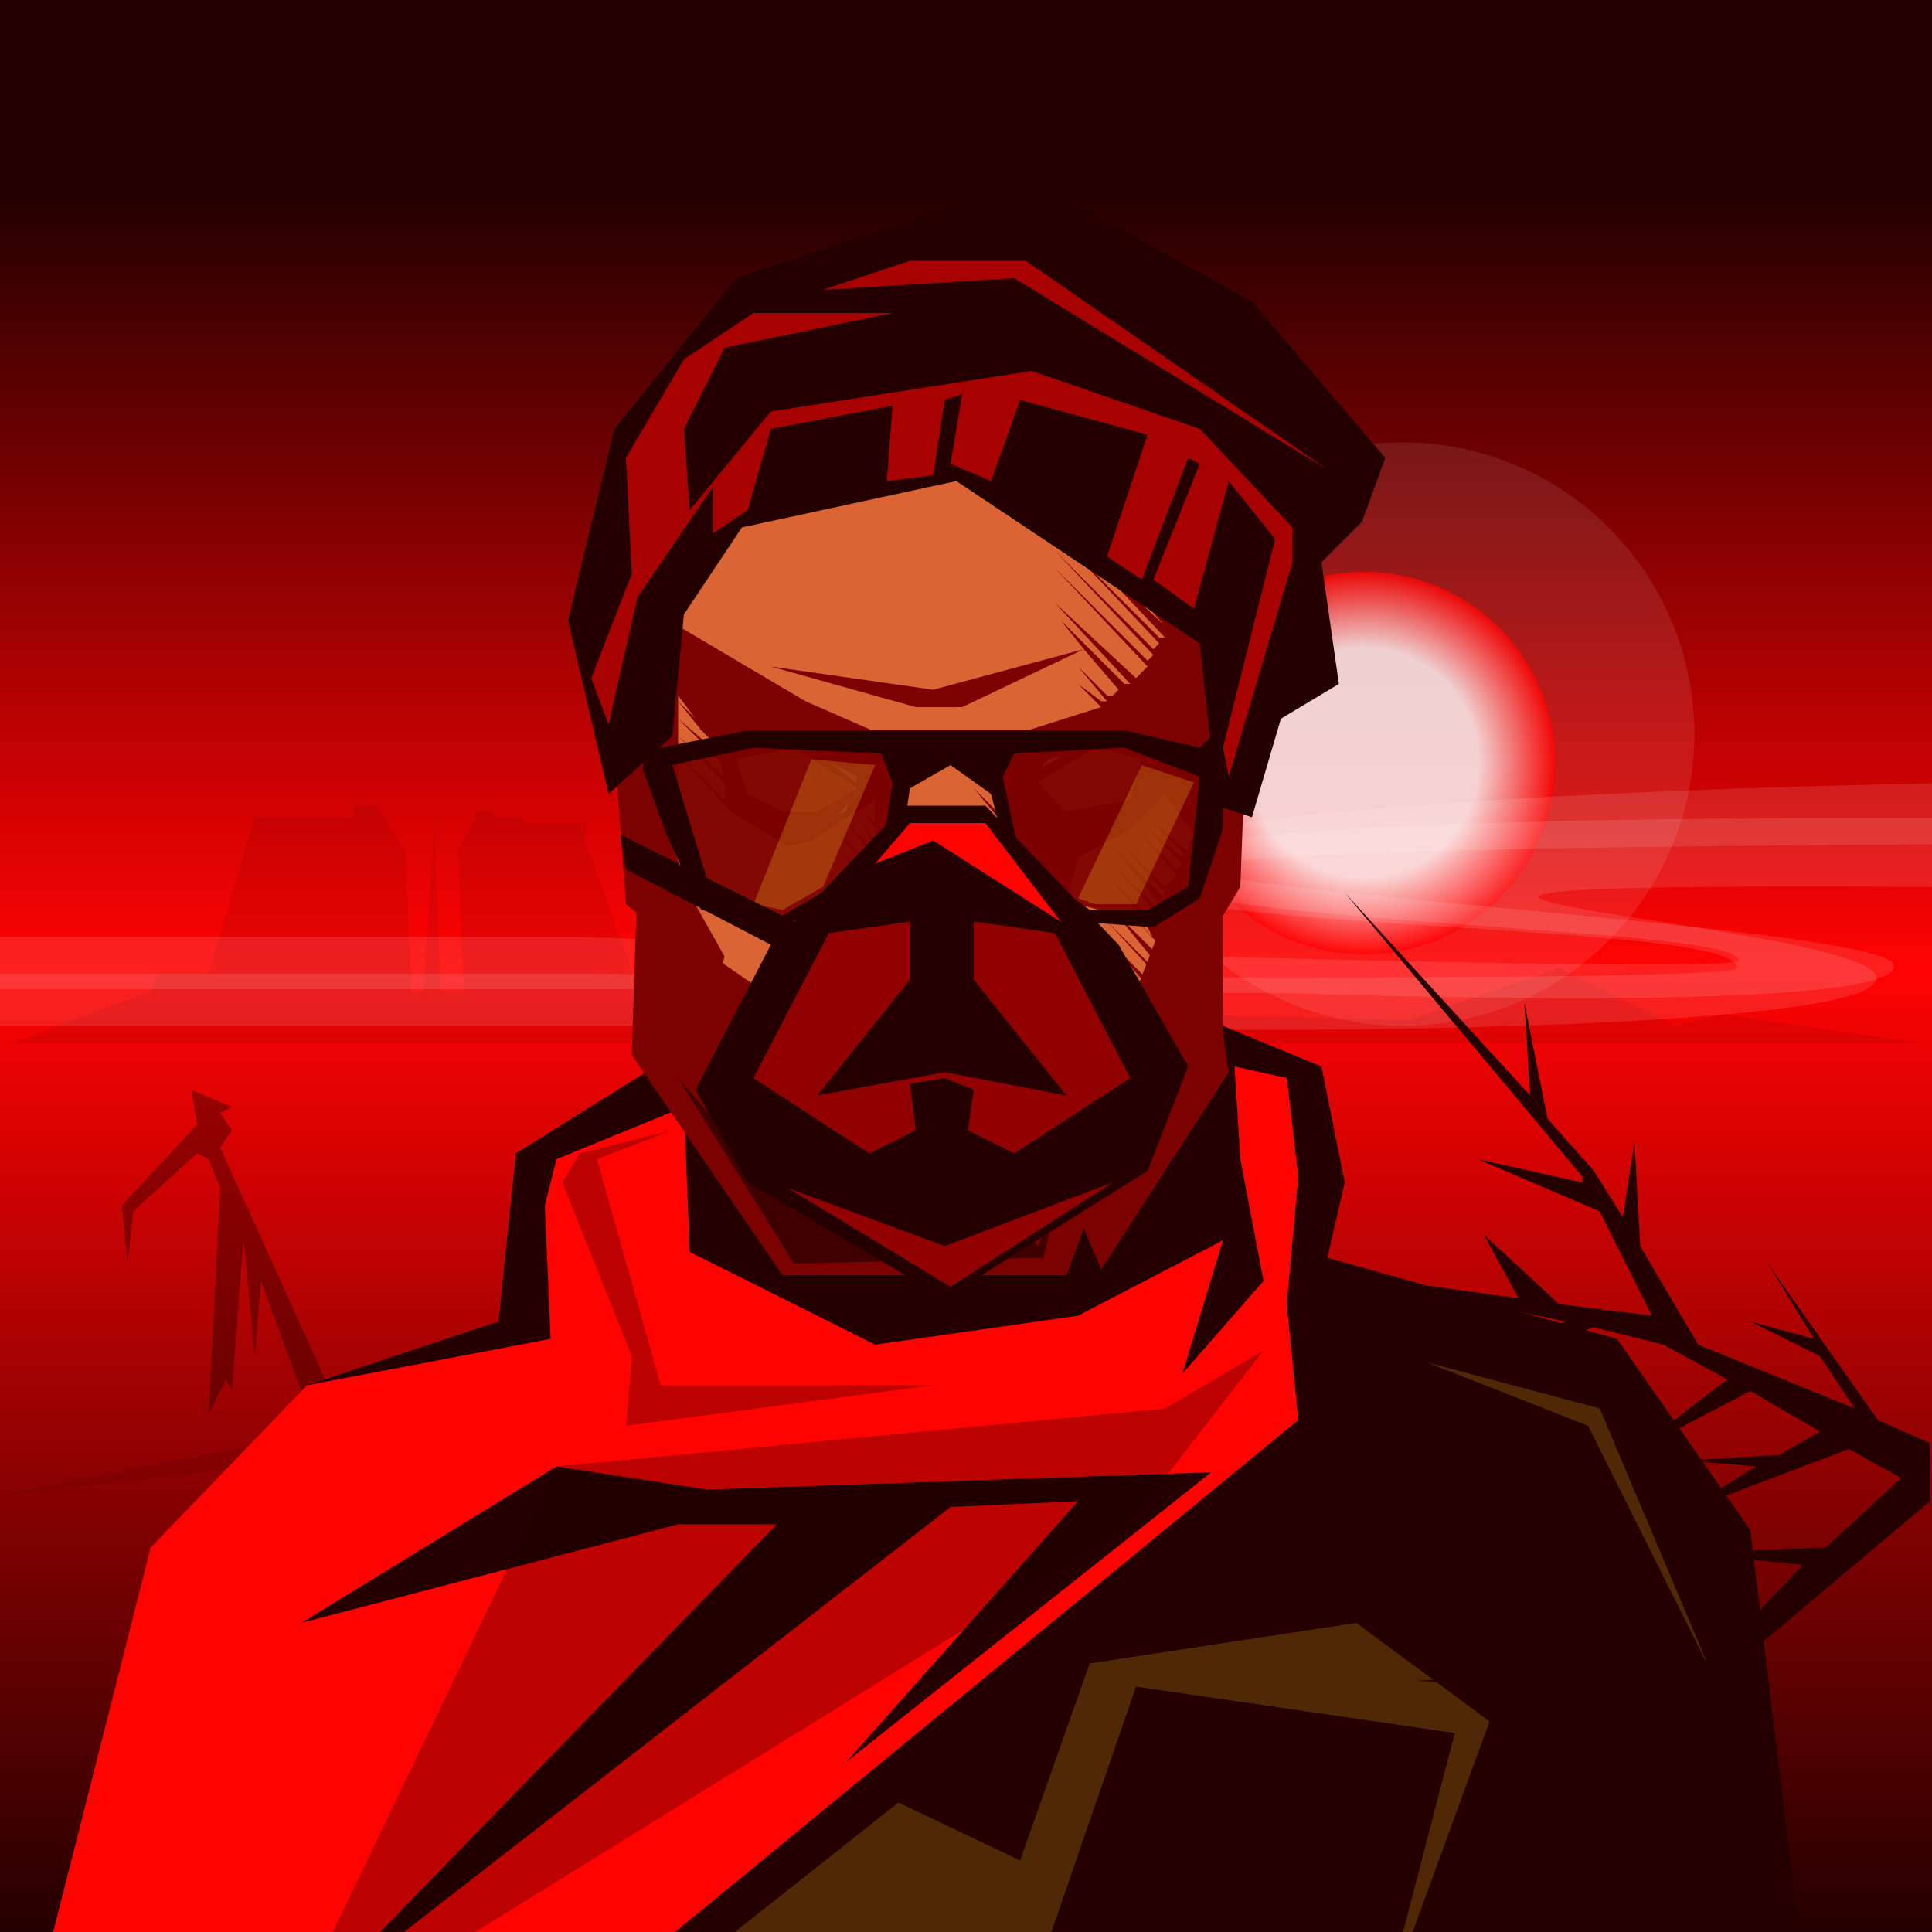 <?xml version="1.0" encoding="utf-8"?><svg xmlns="http://www.w3.org/2000/svg" width="1000px" height="1000px" viewBox="0 0 1000 1000"><rect x="0" y="0" width="1000" height="1000" fill="#333333" stroke="none"/><linearGradient id="g" gradientUnits="userSpaceOnUse" x2="0" y2="1000"><stop offset="0.1" style="stop-color:#240000"/><stop offset="0.5" style="stop-color:#FF0303"/><stop offset="1" style="stop-color:#240000"/></linearGradient><rect x="0" y="0" fill="url(#g)" width="1000" height="1000"/><circle opacity="0.09" fill="#FFFFFF" cx="726" cy="380" r="151"/><radialGradient id="s" cx="44" cy="723" r="99" gradientTransform="matrix(1 0 0 -1 662 1118)" gradientUnits="userSpaceOnUse"><stop  offset="0.6" style="stop-color:#FFFFFF"/><stop  offset="1" style="stop-color:#FF0303"/></radialGradient><circle opacity="0.8" fill="url(#s)" cx="706" cy="395" r="99"/><polygon opacity="0.08" points="996,540 891,525 867,531 807,501 729,528 333,519 303,435 303,426 273,426 270,423 255,423 255,420 246,420 246,423 237,441 240,513 228,513 225,426 219,513 213,513 210,441 195,417 183,417 183,423 132,423 129,432 108,504 81,504 78,513 6,540 " fill="#240000" /><g><path opacity="0.11" fill="#FFFFFF" d="M668,533c0,0,313,0,303-28s-397-48,15-46c301,2,196,46,460,43c258-3,484-60,485-17s-290,24-290,50s288,9,478,12c189,3,341-83,535-26c194,56,322,32,517,5c194-27,140,0,427,0s1180,0,1180,0v-31H3607c0,0-137-11-283-10c-146,0-162,33-394-7c-232-41-312-43-420-24c-107,18-255,68-395,74s-397,18-398,7c-1-10,447-26,446-65c-1-38-176-42-391-25c-215,16-395-14-568-19c-172-4-626-8-627,25s323,25,322,50c0,9-593,3-593,3H-36v27h478C442,531,553,533,668,533"/><path opacity="0.11" fill="#FFFFFF" d="M668,514c0,0,322,12,312-15c-10-28-804-56,8-62c301-2,239,37,503,34c258-3,565-42,569,1c2,29-381,32-417,61c-23,18,273,12,470,7c189-5,513-94,714-52c212,44,184,46,379,18c194-27,188,1,475,1s1096,0,1096,0v-20c0,0-1102,0-1175,0s-137-13-284-13c-146,0-161,25-393-16s-315-31-422-12c-107,18-250,68-389,74s-432,24-432,13c0-13,458-25,473-71c12-37-172-54-387-38s-395-14-568-19c-172-4-620,7-621,41s319,32,321,51c0,9-598-12-598-12H-36v27h478C442,513,553,514,668,514z"/><animateMotion path="M 0 0 L -3750 40 Z" dur="150s" repeatCount="indefinite" /></g><polygon opacity="0.1" points="168,741 0,774 186,753 168,741 " fill="#240000" /><polygon opacity="0.4" points="114,594 120,585 114,576 120,573 99,564 102,582 63,624 66,654 69,627 102,597 108,600 114,615 108,732 117,714 120,720 126,642 132,702 135,663 168,753 186,753 " fill="#240000" /><polygon opacity="1" points="906,792 837,693 687,651 696,612 684,552 633,531 339,552 267,597 258,684 159,717 45,1035 936,1041 906,792 " fill="#240000" /><polygon opacity="1" points="666,558 639,552 642,600 654,663 612,711 633,642 558,681 453,696 357,648 354,573 288,600 282,624 285,693 159,717 78,801 24,1014 186,1011 402,789 351,789 156,840 288,759 366,771 627,762 438,912 558,777 492,780 195,1011 336,1011 672,735 666,675 672,609 666,558 " fill="#FF0303" /><polygon opacity="0.2" points="738,705 828,729 885,864 822,738 " fill="#FFCB21" /><polygon opacity="0.3" points="288,759 603,729 654,699 582,792 141,1065 288,759 " fill="#240000" /><polygon opacity="0.3" points="483,717 342,717 309,600 348,585 300,597 291,612 327,702 324,738 483,717 " fill="#240000" /><polygon opacity="0.2" points="771,891 702,840 564,861 528,963 465,933 321,1047 528,1047 588,873 753,897 714,1047 771,891 " fill="#FFCB21" /><polygon opacity="1" points="339,306 348,531 393,597 465,636 528,636 624,537 633,399 597,216 393,198 354,237 " fill="#DB6435" /><polygon opacity="1" points="471,630 399,591 366,534 375,495 348,447 351,399 327,384 318,387 324,468 342,483 345,534 390,600 465,639 531,639 633,543 633,474 642,459 645,378 633,372 630,282 603,198 444,174 375,198 333,264 333,342 336,390 351,399 351,360 360,372 351,363 363,378 372,387 372,390 351,372 372,393 375,402 351,381 375,405 375,414 351,390 378,420 408,438 420,435 453,414 453,420 450,417 453,420 453,426 447,420 453,429 453,435 444,423 453,438 456,444 438,426 456,447 456,450 456,453 432,429 456,456 462,465 432,438 462,471 462,474 459,471 435,450 456,471 465,474 468,408 465,384 417,363 351,324 357,240 396,207 579,237 591,270 558,237 594,276 594,285 555,246 597,288 600,297 555,252 603,303 606,309 555,264 606,318 606,321 555,270 603,324 603,324 552,276 603,330 600,330 549,279 600,333 597,336 546,285 597,339 594,342 546,294 594,345 591,348 591,348 546,300 591,348 588,351 546,312 585,354 582,354 564,336 564,336 564,336 549,321 561,336 483,357 399,345 474,366 498,366 561,336 579,357 576,360 558,342 576,360 573,360 558,345 573,363 570,363 558,354 570,366 513,384 513,396 513,405 510,402 513,405 516,414 507,405 516,414 519,423 504,408 519,426 519,432 504,417 519,435 522,444 501,423 522,447 525,453 501,429 525,456 525,456 525,462 501,441 525,465 522,468 507,453 522,471 522,477 507,462 522,477 522,483 507,468 522,486 516,486 501,474 513,486 507,489 501,480 507,489 501,489 492,483 501,489 495,492 453,483 444,498 495,501 507,513 510,504 549,477 558,444 585,429 603,411 618,432 603,414 618,432 615,438 597,417 615,438 615,441 594,423 612,441 612,444 591,426 612,447 609,450 588,429 609,453 606,456 585,432 606,456 603,459 579,435 603,462 603,465 576,438 600,468 600,471 573,444 597,471 597,477 570,450 594,477 594,480 597,486 573,459 600,489 603,498 576,471 603,504 606,510 573,477 609,516 612,525 573,486 612,531 615,534 612,534 576,498 612,537 609,537 573,501 609,540 606,543 573,510 603,543 603,546 573,516 600,549 600,549 567,519 597,552 594,552 567,522 594,555 591,555 564,525 591,558 588,561 561,531 588,561 585,564 558,537 585,564 582,567 558,540 558,540 507,531 492,531 474,528 429,564 474,540 492,543 513,537 552,543 558,540 579,567 579,570 555,546 576,573 576,573 549,549 573,576 570,579 552,558 570,579 567,582 549,564 567,582 564,585 546,567 561,588 561,591 543,570 558,591 558,594 540,576 555,594 552,597 534,579 552,597 549,600 528,579 549,603 546,606 522,579 543,606 540,609 516,582 537,567 537,564 525,552 537,567 534,570 519,552 531,570 528,573 510,555 525,573 522,576 507,558 522,576 516,576 498,558 516,576 510,579 492,558 492,558 510,579 504,579 486,561 501,579 498,579 483,564 483,564 495,582 489,582 477,567 474,567 489,582 483,582 471,567 471,567 480,582 477,582 465,570 465,570 474,582 468,582 462,573 462,573 468,582 462,582 456,576 456,576 459,582 453,579 480,594 501,591 516,582 540,609 522,630 " fill="#7C0101" /><polygon opacity="0.9" points="543,393 534,402 540,417 567,429 585,420 594,390 579,384 543,393 " fill="#FFFFFF" /><polygon opacity="0.9" points="432,396 402,387 378,393 384,417 411,429 438,420 444,402 432,396 " fill="#FFFFFF" /><circle fill="#240000" cx="566" cy="406" r="7.3"/><circle opacity="0.66" fill="#FFFFFF" cx="570" cy="404" r="3"/><circle fill="#240000" cx="414" cy="407" r="7.3"/><circle opacity="0.66" fill="#FFFFFF" cx="418" cy="404" r="3"/><g><polygon opacity="1" points="411,381 378,390 378,417 405,432 423,432 447,408 " fill="#7C0101" /><polygon opacity="1" points="567,381 531,402 546,429 567,429 588,420 597,387 " fill="#7C0101" /><polygon opacity="1" points="411,387 381,393 387,411 405,420 423,420 444,408 " fill="#DB6435" /><polygon opacity="1" points="567,387 537,405 552,420 585,414 591,393 " fill="#DB6435" /><animate attributeName="opacity" values="0;0;0;0;0;0;0;0;0;0;0;0;1;0;0;0;0;0;0;0;0" dur="4s" repeatCount="indefinite" begin="0s"/></g><polygon opacity="1" points="618,435 588,513 573,516 567,516 543,525 561,543 573,558 558,594 543,603 474,600 429,588 420,579 432,564 507,540 564,543 528,510 510,516 453,513 438,543 369,495 345,429 330,453 327,546 405,660 552,660 561,636 570,657 636,555 " fill="#7C0101" /><polygon opacity="0.66" points="537,645 513,606 498,633 498,618 492,633 447,630 441,621 438,630 423,630 408,606 411,627 351,558 411,654 540,651 546,627 " fill="#240000" /><polygon opacity="1" points="315,411 348,381 354,318 384,273 495,249 621,333 630,417 648,423 663,372 693,354 684,291 705,270 717,237 648,156 534,93 381,144 318,222 294,321 " fill="#240000" /><polygon opacity="0.6" points="471,135 531,135 687,243 525,144 426,150 " fill="#FF0303" /><polygon opacity="0.6" points="621,222 534,192 399,213 357,264 354,222 375,180 462,162 390,162 354,186 324,237 327,297 306,351 315,375 330,309 369,252 369,276 387,264 399,222 462,210 459,249 483,246 489,207 498,204 492,240 513,249 528,207 594,225 573,288 591,300 615,237 621,240 597,300 618,315 636,249 660,279 633,387 636,402 669,291 669,273 " fill="#FF0303" /><polygon opacity="0.92" points="345,396 369,387 558,384 612,390 630,399 621,459 591,477 558,468 528,447 516,396 495,390 468,396 459,447 405,477 363,468 345,396 " fill="#7C0101" /><polygon opacity="0.25" points="420,393 453,396 426,459 405,471 390,468 " fill="#FFCB21" /><polygon opacity="0.25" points="591,396 618,405 588,468 567,468 558,465 " fill="#FFCB21" /><polygon opacity="1" points="621,402 615,459 594,471 564,471 528,444 519,402 525,390 582,387 621,402 621,402 633,402 633,375 621,387 582,378 387,378 342,387 333,378 333,399 348,396 390,387 456,390 462,405 456,444 405,474 369,465 348,396 333,399 345,432 363,471 405,480 465,447 471,408 492,396 513,411 522,447 558,477 597,480 621,465 633,429 633,402 " fill="#240000" /><polygon opacity="1" points="579,489 510,417 468,417 411,477 321,432 324,450 399,489 360,564 387,612 489,672 594,606 615,552 579,489 " fill="#240000" /><polygon opacity="0.5" points="489,645 408,615 492,666 576,612 489,645 " fill="#FF0303" /><polygon opacity="0.5" points="546,483 504,477 504,507 552,567 489,555 423,567 471,507 471,477 429,483 390,558 450,597 474,585 471,561 489,558 504,564 501,585 525,597 585,558 546,483 " fill="#FF0303" /><polygon opacity="1" points="549,477 510,426 471,426 453,447 483,435 549,477 " fill="#FF0303" /><g><polygon opacity="1" points="972,735 915,654 939,693 906,684 942,702 960,729 879,696 849,645 846,591 840,630 825,606 801,579 789,519 792,567 696,462 819,609 819,612 765,600 828,627 855,681 807,675 768,639 786,672 699,660 810,684 771,705 825,687 861,696 894,714 843,753 906,720 942,741 921,753 873,756 909,759 870,783 957,750 984,765 945,801 873,804 933,810 885,861 840,837 867,861 861,864 801,834 786,822 783,783 777,813 744,780 795,840 840,864 732,870 810,873 780,906 825,873 885,873 999,777 999,747 972,735 " fill="#240000" /><animateMotion path="M0,0 C5,-5 12,-5 15,-12Z" dur="10s" repeatCount="indefinite"/></g></svg> 